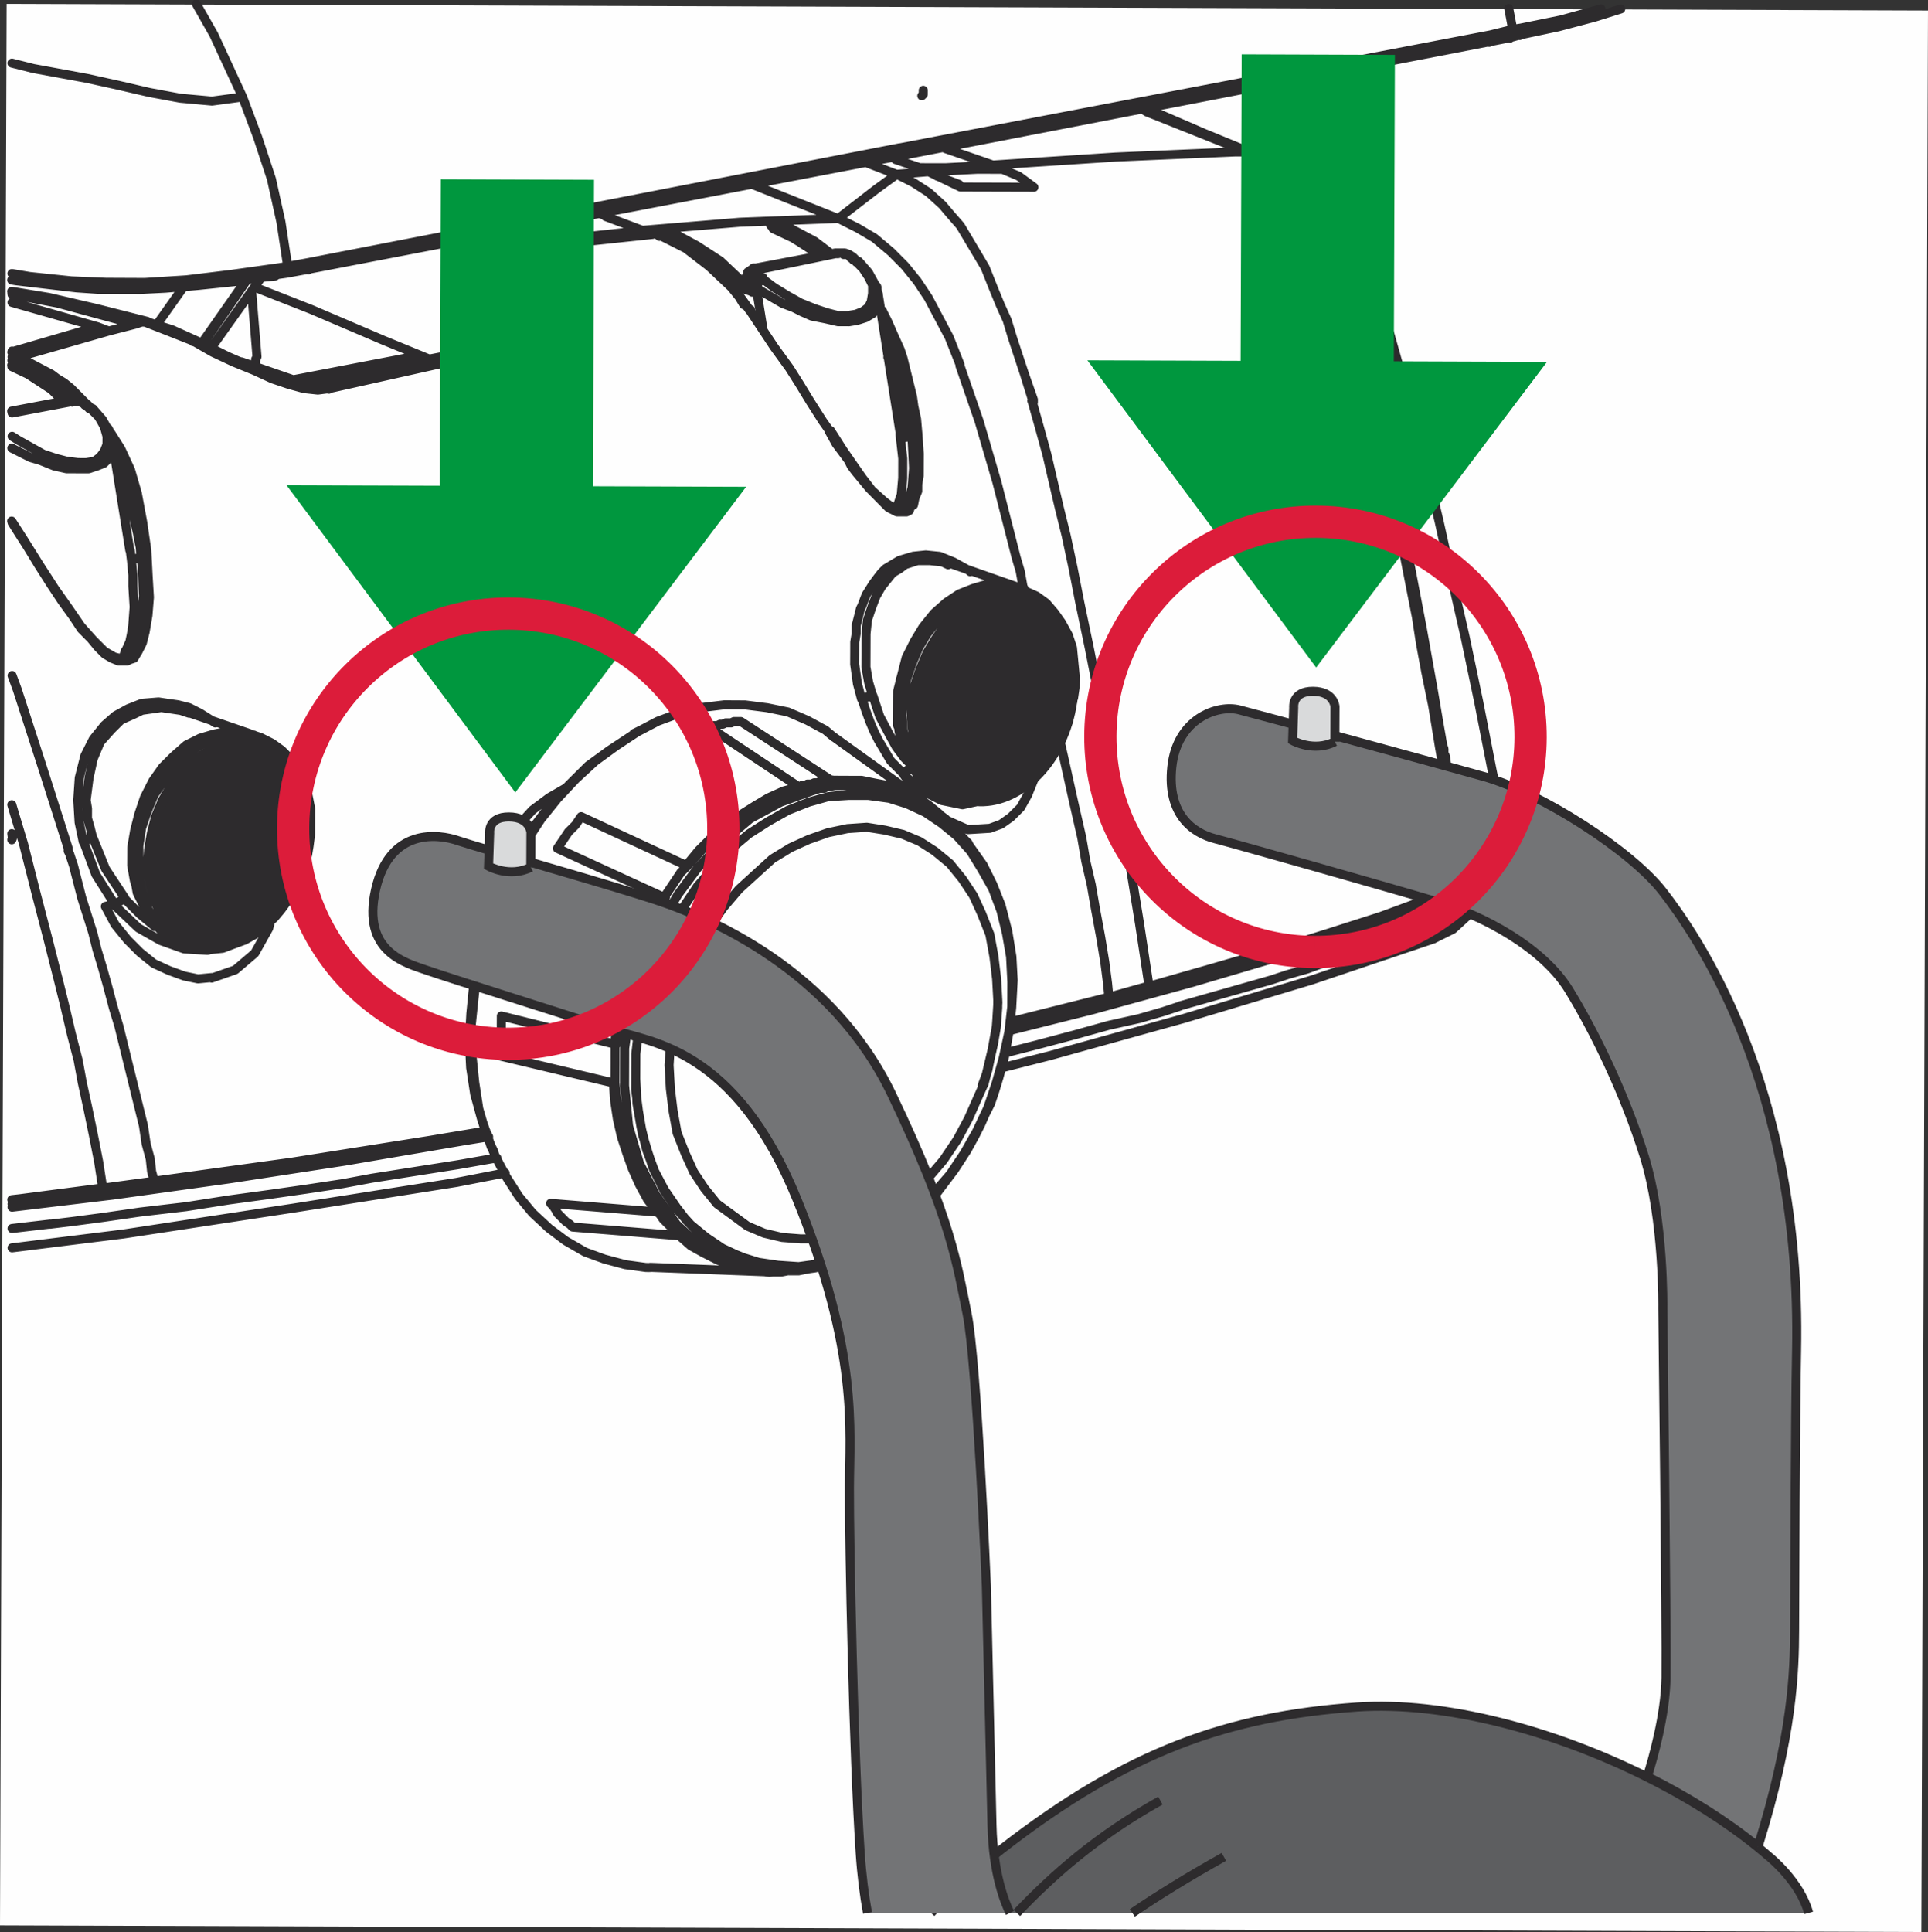<?xml version="1.0" encoding="UTF-8"?>
<!DOCTYPE svg PUBLIC "-//W3C//DTD SVG 1.1//EN" "http://www.w3.org/Graphics/SVG/1.1/DTD/svg11.dtd">
<!-- Creator: CorelDRAW 2017 -->
<svg xmlns="http://www.w3.org/2000/svg" xml:space="preserve" width="25.302mm" height="25.353mm" version="1.1" style="shape-rendering:geometricPrecision; text-rendering:geometricPrecision; image-rendering:optimizeQuality; fill-rule:evenodd; clip-rule:evenodd"
viewBox="0 0 675.49 676.85"
 xmlns:xlink="http://www.w3.org/1999/xlink">
 <rect x="0" y="0" width="675.49" height="676.85" fill="#333333" stroke="none"/>
 <defs>
  <style type="text/css">
   <![CDATA[
    .str2 {stroke:#DC1C3A;stroke-width:11.3;stroke-miterlimit:4}
    .str1 {stroke:#2D2B2D;stroke-width:3.17;stroke-miterlimit:3.864}
    .str0 {stroke:#2D2B2D;stroke-width:3.17;stroke-linecap:round;stroke-linejoin:round;stroke-miterlimit:10}
    .fil1 {fill:none;fill-rule:nonzero}
    .fil0 {fill:#FEFEFE;fill-rule:nonzero}
    .fil5 {fill:#D9DADB;fill-rule:nonzero}
    .fil4 {fill:#737476;fill-rule:nonzero}
    .fil3 {fill:#5D5E60;fill-rule:nonzero}
    .fil2 {fill:#2D2B2D;fill-rule:nonzero}
    .fil6 {fill:#00973E;fill-rule:nonzero}
   ]]>
  </style>
 </defs>
 <g id="Слой_x0020_1">
  <polygon class="fil0" points="673.16,676.85 -0,674.52 2.32,1.36 675.49,3.69 "/>
  <path class="fil1 str0" d="M215.42 379.56l-0.48 0m65.45 -103.72l-0.49 0m-57.74 -18.67l-1.46 0.96 -7.31 4.82 -7.31 5.33 -6.82 6.77 -6.34 6.79 -5.87 7.75 -4.88 8.74 -4.89 8.72 -3.93 9.21 -3.42 9.22 -2.47 9.7 -1.49 9.72 -1.01 10.2 -0.52 9.73 0.45 9.2 1.42 9.24 2.4 8.75 2.88 8.28 0.49 1.46m118.97 -128.34l0.49 0m31.43 -239.86l0.49 -0.48 0 -0.5 0.01 -0.95m-225.63 62.36l0 0.97 -0.49 0.5 0 0.48 -0.49 0.48m11.18 -1.9l0 -0.47 0.49 -0.5 0 -0.48 0 -0.5 0.01 -0.47m413.2 -77.27l0 -0.5 0.48 0 0 -0.48 0 -0.49 0.01 -0.49 0 -0.47m10.69 -2.39l0 0.97 0 0.48 0 0.48 -0.48 0.5m-2.43 -1.96l-0.01 1.46 0 0.48 -0.49 0.49 -0.48 0.48m-524.89 110l0.33 -0.1m166.42 200.25l0 -1.44 1.02 -9.72 2.45 -8.74 3.43 -7.77 3.91 -6.78 4.89 -5.32 5.83 -4.35 5.86 -3.38m-103.64 47.23l-0.5 1.95 -4.89 8.74 -6.82 5.8 -8.28 2.89m-45.01 -47.77l-1.43 -6.82 -0.47 -7.77 0.52 -7.77 1.97 -7.76 2.94 -5.81 3.91 -4.85 3.89 -3.39 4.39 -2.41 4.86 -1.92 5.84 -0.47 3.39 0.51 3.4 0.48 3.88 0.99 3.89 1.96 3.87 2.44 1.46 0.98m-37.53 -103.12l0.96 1.95m-31.98 -26.83l11.16 5.86 1.95 1.48 2.41 1.45 2.42 1.96 1.94 1.96 1.94 1.94 3.38 3.43m-9.7 -2.49l-4.36 -4.37 -8.23 -5.38 -5.65 -2.68m39.8 99.48l-0.49 1.45m6.01 86.01l-0.47 -1.47 -1.92 -5.34 -0.96 -5.35 0.03 -6.32 0.99 -5.83 1.48 -5.81 1.96 -5.84 2.94 -5.81 3.42 -4.84 3.9 -3.87 4.38 -3.86 4.88 -2.43 4.86 -1.44 4.85 -0.94 4.38 0.5 4.85 0.98 0.49 0.49m-45.87 56.69l5.33 5.35 5.32 4.41 0.98 0m10.94 -74.78l-2.92 -0.98 -6.79 -1.01 -3.4 0.49 -3.41 0.48 -2.91 1.42 -4.39 1.94 -3.41 3.38 -3.9 4.37 -2.45 5.83 -1.48 6.76 -1.01 7.79 0.48 2.91 -0.01 3.41 0.96 3.39 0.96 3.89m7.69 23.35l8.23 7.81 7.76 4.4 8.25 2.94 8.26 0.51 1.45 -0.45m-34.38 -175.51l0.97 1.46 2.9 6.8 2.39 8.75 1.43 6.82 1.43 8.27 0.45 6.79 0.48 2.94m-10.53 -44.26l0 0.48 0 1.46 -0.01 1.45 -0.99 2.43 -1.94 1.94 -2.43 0.96 -2.92 0.97 -3.41 -0.01 -4.36 -0.02 -4.38 -0.99 -4.85 -1.96 -3.39 -0.99 -2.91 -1.47 -3.61 -1.81m34.72 -4.87l0.48 1.45m-7.74 -10.23l0.48 0.02 0.49 0.48m-7.28 -2.95l-0.49 -0.49 -0.48 0m315.57 59.87l-0.49 -0.48 -5.34 -2.94 -4.84 -1.96 -4.86 -0.49 -4.37 0.45 -4.87 1.45 -4.86 2.9 -1.46 1.45 -1.48 1.92 -1.45 1.96 -2.45 3.89 -1.47 3.85 -0.5 0.97 -0.48 1.96 -0.99 3.89 -0.02 2.9 -0.49 2.92 -0.01 3.4 -0.01 1.96 -0.01 2.41 0.95 6.81 1.43 5.34m45.03 45.33l3.89 -1.43 3.41 -2.42 3.41 -3.39 2.45 -4.37 1.97 -4.86 0.98 -2.41m-31.64 15.91l7.76 3.45 7.77 -0.47m-30.05 -18.56l6.76 9.74m-93.55 -199.98l-0.49 0 0 0.49 0.98 0.5m5.34 -0.49l-0.97 -0.48 -1.46 0m27.63 16.62l-0.98 0.95m10.76 -18.9l7.28 3.43 6.79 4.4 1.93 1.94m4.38 -0.94l-5.82 -4.4 -9.21 -4.88m32.94 29.25l-0.49 -0.49m-18.12 42.69l2.41 4.37 1.46 1.95 1.45 1.94 1.44 1.96 0.96 1.94 1.46 1.95 2.42 2.92 2.42 2.92 1.45 1.47 0.97 0.97 1.93 1.96 2.43 2.45 0.96 0.48 0.97 0.48 0.97 0.5 0.98 0 1.45 0 0.98 0.01 0.98 -0.49 0.48 -1.45 0.97 -0.49 0.49 -2.41 0.99 -2.43 0.01 -2.43 0.49 -2.93 0.02 -3.87 0.02 -3.9 -0.47 -6.79 -0.47 -5.35 -0.95 -4.39 -0.47 -3.4 -1.91 -7.77 -1.44 -5.83 -0.97 -2.93 -2.41 -5.35 -1.92 -4.38 -1.93 -3.88m-279.45 33.04l0.48 0 0.49 0m-24.72 -15.15l2.42 1.45 1.95 0.98 3.4 1.48 3.39 1.97 1.94 1.44 2.41 1.96 1.94 1.47 2.42 1.94 0.97 0.99m-20.84 -13.67l0.48 2.42m62.7 -9.01l0 -0.48 -0.97 0 -0.49 -0.01m44.17 14.72l0.48 0 0.96 0.01 0.98 0.5 0.96 1.45m-111.04 -10.1l0.31 0 0.49 0.51 0.97 0m45.72 -13.93l-0.98 0 -0.49 0m141.83 8.74l-0.96 -1.46 -0.98 -0.5 -0.97 0m-138.92 -6.78l-20.87 -5.42 -20.87 -3.96 -4.28 -0.78m191.29 6.28l-0.47 -0.47 0 -0.49 -0.49 -0.98 0 -0.96 -0.47 -0.99 -1.46 -1.95 -1.44 -2.44m0 0l2.37 16.54m121.47 137.9l-0.49 -0.96 0.02 -5.84 0.03 -6.32 1.48 -5.83 1.48 -5.8 2.93 -5.83 2.94 -4.85 3.9 -4.84 4.39 -3.88 4.38 -2.89 4.86 -1.93 4.87 -1.44 4.85 0.03 4.37 0.97 3.4 1.47m-26.19 -9.33l-1.95 -0.96 -4.37 -0.5 -4.37 -0.01 -4.38 1.42 -1.95 1.48 -2.43 1.42 -3.91 4.86 -1.95 3.39 -1.48 3.88 -1.47 4.36 -0.5 4.86 -0.04 11.66 0.95 5.34 1.45 4.89m35.82 37.03l-4.38 0.96 -7.29 -1.5 -6.78 -3.41 -6.3 -5.38m-136.86 -178.75l-15.52 -6.87 -3.88 -1.48m157.67 60.79l0.49 1.95 0.47 3.41 0.48 3.38 -0.01 0.49m-10.06 -39.86l0.96 1.94 2.4 6.33 1.92 5.35 1.45 5.35 0.94 6.31 0.96 3.41m-50.91 -27.86l-2.37 -14.6m42.74 2.09l-0.01 1.95 0 1.46 -0.49 0.97 -1.47 2.44 -2.43 1.44 -2.93 0.94 -2.91 0.49 -3.88 -0.01 -4.38 -1.01 -4.84 -0.96 -3.41 -1.49 -2.9 -1.46 -3.89 -1.48 -3.39 -1.96 -3.39 -1.96 -2.42 -1.46m42.26 -0.35l0 0.5 0 0.48m-6.28 -9.25l-0.49 -0.48 -0.48 0m-125.79 -10.15l11.16 5.38m75.23 19.68l-1.46 -2.44m-24.69 -20.97l0.47 0.98m25.21 15.12l0.49 0.02 0.48 -0.49 0.49 0 0.01 -0.49m0.48 0.98l0 0.48 1.44 2.43m1.49 -8.24l0.49 0 0.48 0.48m-4.38 3.4l0.49 0.47 0.96 0.49m29.67 -10.09l0.49 0 0.49 0m-18.44 -7.85l2.91 1.48 2.9 1.46 2.92 1.95 2.42 1.96 2.91 1.46m-14.06 -8.31l0 0.97m23.77 8.35l-0.48 0 -0.48 0m-67.02 -7.53l0.49 -0.48 0.48 0 0.48 0.48 0.49 0 0.97 0.5 0.49 0m36.44 -3.28l0.48 0m0 0l0.5 0 0.48 0 0.49 0.02 0.97 0.47 0.48 0.49 0.49 0 0.48 0m47.21 -22.18l-8.74 -2.95m17.5 -3.82l16.98 5.89m87.95 -5.05l-34.44 -13.72 -1.46 -0.98m79.83 96l-2.39 -10.71 -2.4 -7.78 -1.91 -7.79 -2.4 -8.25 -2.41 -7.3 -2.4 -6.82 -2.88 -6.33 -1.94 -3.88 -1.93 -3.41 -0.97 -1.46 -1.45 -2.43 -1.93 -2.46 -2.42 -2.41 -1.93 -1.96 -1.94 -1.48m-10.19 -5.85l-0.48 0 -1.46 -0.51m0.98 0l0.48 0.51m-264.04 351.77l-13.61 2.38 -15.06 2.37 -15.07 2.37 -10.22 1.9 -12.63 1.91 -13.13 1.88 -14.1 1.92 -15.06 2.36 -16.05 1.88 -13.12 1.9 -10.69 1.42 -7.78 0.94m0.04 -10.2l-0.01 1.46m35.01 -5.71l-0.01 1.46m360.69 -63.37l-5.84 1.92 -8.27 2.39 -10.7 2.38 -12.14 3.37 -12.65 3.36 -11.19 2.86m34.07 -17.36l0 -1.46m27.22 -5.74l-0.48 -1.45m88.03 -26.43l-0.48 -1.46m9.23 -1.91l0 -1.45m0.5 -1.94l0.47 2.91m-445.06 18.86l-4.36 -1.96 -3.88 -2.93 -2.9 -3.41 -2.89 -4.38 -1.93 -5.36 -0.95 -5.34 -0.46 -5.82 0.02 -5.84 0.99 -6.32 1.97 -5.81 2.45 -5.84 3.42 -4.83 3.41 -4.85 4.39 -3.86 4.38 -3.4 4.87 -2.4 4.86 -1.45m0 0l4.87 -0.47 4.37 0.51m244.76 22.23l-3.87 -1.95 -3.88 -2.94 -3.39 -3.41 -2.4 -4.39 -1.93 -5.34 -1.44 -5.36 -0.46 -5.83 0.5 -5.83 1 -6.3 1.96 -5.83 2.46 -5.82 2.92 -4.85 3.91 -4.86 4.39 -3.85 4.38 -3.39 4.38 -2.41 4.86 -1.45m0 0l4.86 -0.45 4.85 0.5m-86.82 239.68l-3.87 -0.5 -4.86 -0.5 -4.86 -1.48 -4.85 -1.95 -4.84 -2.46 -4.37 -2.44 -3.87 -3.42m53.02 -159.66l5.35 0.03 5.34 0.01 4.86 0.99 5.34 1 4.85 1.96 4.37 2.45 4.36 2.93 0.47 0m19.61 93.34l-0.99 3.87m-71.15 65.33l-3.91 0.49 -6.3 -1 -6.8 -1.48 -3.88 -1.48 -4.36 -1.95 -2.92 -1.96 -3.39 -1.95 -3.87 -2.93m53.5 -159.66l10.69 0.55 9.7 1.97 9.71 4.4 7.27 4.89m-257.88 -164.6l15.63 -22.79m173.42 1.6l-0.48 0.47 -0.5 0.5m-0.48 -0.5l0 -0.47 0.49 0 0 -0.5 0.49 0 0.48 0m-25.69 -15.63l0.49 -0.48 0 -0.49 0.49 0 0.48 -0.48m-41.3 2.3l30.61 -3.3m34.92 18.57l0 -0.5m-34.92 -18.07l-13.09 -4.93m0 0l0.98 0.01m0 0l-2.92 -0.98m53.97 -10.49l0 0.48 29.58 11.76m-17.49 2.86l-0.49 0.48 -0.49 0.47 0 0.49m86.75 60.05l0.01 -0.97m-47.83 -78.88l-10.18 -3.92m13.76 95.77l-2.37 -17.01m9.97 -75.76l8.26 -0.46 8.75 -0.44 8.74 0.02m-25.75 0.89l-2.91 -1.46m114.19 -5.44l-0.49 -0.48m54.92 133.27l-0.49 0.49m21.93 124.44l0 -0.48m0 0l0.47 0 0.49 -0.48m0 0l-0.48 -0.5 0.01 -0.48 0 -0.49 0 -1.94m0 0l-3.33 -20.9 -0.47 -2.92 -0.47 -3.89 -0.95 -4.86 -0.95 -5.84 -0.48 -3.39 -0.48 -1 0 -0.47 0 -0.48 0.01 -0.48 -0.48 -1.47 -0.49 -2.91 -0.94 -5.35 -1.9 -11.19 -3.82 -21.38 -7.16 -37.43 -1.44 -6.79 -1.43 -6.83 -1.43 -6.79 -1.92 -7.32 -1.43 -6.79 -1.91 -8.28 -1.44 -5.82m-38.1 -78.33l-0.97 -0.99 -1.46 -0.48m9.21 5.37l-2.43 -1.48 -2.9 -1.95m-3.88 -1.94l-0.97 -0.51m47.69 113.86l0.5 0m0 0l0.96 2.91 0.46 2.93m0 0l0.97 3.4 0.96 3.4m0 0l0.47 2.9 0.96 2.94m0 0l-0.49 -0.02m37.51 111.38l-15.11 12.59m-47.76 -237.71l4.36 4.86 4.35 6.33 3.36 7.78 3.86 9.23 2.41 7.32 2.88 9.23 2.88 10.21 2.87 10.22 2.88 10.69 4.31 16.53 4.31 18 4.3 19.45 4.79 20.91 4.78 22.84 4.75 24.31 5.75 27.22m-64.79 -226.11l1.92 1m-143.26 -13.62l8.75 0.02 8.74 -0.46 8.26 -0.45m-19.93 3.81l7.76 2.95m149.28 103.49l0.47 0.01m3.85 12.63l0.49 -0.47m-1.93 -6.8l-0.48 0m-51.56 -120.65l1.47 0.48m-347.6 71.66l-0.49 0.97 0 0.5 0 0.48 -0.49 0.5 -0.49 0.45 -0.48 0 -0.49 0m0.57 -25.74l1.87 22.84m-85.82 297.95l35.25 -4.23 40.83 -5.69 40.34 -6.19 41.81 -7.14 8.75 -1.42m-0.48 -0.96l-18.48 3.33 -49.58 7.6 -50.06 7.6m0 0l-35 4.25m0 0l-13.38 1.74m13.34 7.01l-13.34 1.56m172.76 -19.46l-17.02 3.32 -57.35 9.03 -59.3 9.03 -39.08 4.86m498.04 -108.21l0.51 -4.85m0 0l-6.81 2.4 -6.82 2.41 -7.29 2.39 -6.81 2.41 -9.24 2.87 -7.79 2.88 -6.81 1.94 -5.83 1.92m0 0l-32.1 9.12m88.98 -23.5l-42.8 14.43 -44.74 13.45 -46.69 12.96 -17.02 4.31m154.18 -52.9l-0.97 1.45 -1.46 1.45m2.43 -2.9l0.5 -2.43 0.01 -2.92m-151.72 45.14l28.69 -7.19 35.01 -9.6 32.59 -9.62 29.18 -9.11 26.27 -9.63m4.39 -2.89l0.48 -0.5m-0.48 0.5l-8.77 3.37m0 0l-26.74 9.13 -29.68 9.13 -31.12 9.62m0 0l-27.24 7.18m0 0l-32.57 8.15m151.72 -43.68l1.95 -0.47 2.44 -0.97 1.93 -0.49m0 0l16.58 -14.01m-1.94 -0.51l1.94 0.51m-16.07 11.11l-1.48 1.44m13.17 -11.6l-10.73 9.68m-2.92 1.92l0.48 0m-191.83 -159.5l-3.39 0.46m3.4 -0.96l-0.48 0 -2.43 0.49m212.27 146.95l-6.85 11.15 -6.35 8.71 -6.34 5.8 -6.81 3.38m9.77 -15.03l0.49 0.5 0.47 1.47 -0.48 1.94 -0.98 2.41 -0.49 0.49 -0.01 0.49 -0.48 0 0 0.47 -0.48 0.5 -0.5 0.48 -1.94 2.42 -2.44 1.92 -2.93 1.94m2.94 -7.75l1.47 -0.97 0.97 0m0 0l4.39 -6.31m-4.39 6.31l-2.44 2.42 -0.97 0.49 -0.49 0.47 -0.48 0.49 -0.49 0m-421.45 -64.14l4.36 0.01 4.86 0.53 3.89 1.46 3.88 2.45 3.38 3.41 2.9 3.89 1.93 4.88 1.43 5.34 0.48 5.34 -0.03 5.84 -0.99 5.83 -1.48 5.81 -2.45 5.82 -2.94 4.84 -3.9 4.86 -3.9 3.86 -4.39 2.9 -4.37 2.42 -4.87 1.44 -4.86 -0.02 -4.37 -0.51 -4.37 -1.46 -3.88 -2.44 -2.9 -3.42 -2.89 -3.88 -2.42 -4.87 -0.95 -5.36 -0.95 -5.35 0.51 -5.83 0.99 -5.82 1.48 -5.83 2.45 -5.81 2.93 -4.85 3.42 -4.84 4.39 -3.89 4.38 -2.88 4.39 -2.42 4.86 -1.45m-13.38 71.87l-1.94 -0.5m22.6 -73.77l2.43 0.99m-1.94 -0.48l-1.94 -1 -4.87 -0.49 -4.85 0.47m0 0l-4.86 1.43 -4.87 2.42 -4.38 2.89 -3.91 4.37 -3.9 4.34 -2.93 5.34 -2.94 5.81 -1.47 5.84 -1 5.82 -0.51 6.31 0.47 5.84 0.94 5.34 2.42 4.87 2.42 4.39 3.38 3.89 3.88 2.92 3.87 1.96m284.61 -122.39l4.86 0.03 4.36 0.48 4.38 1.48 3.87 2.43 3.4 3.42 2.41 3.89 2.41 4.87 1.45 5.36 0.45 5.32 -0.02 5.84 -0.99 5.84 -1.96 5.81 -2.45 5.82 -2.94 4.85 -3.42 4.84 -3.9 3.87 -4.38 2.9 -4.86 2.41 -4.38 1.44 -4.87 0 -4.37 -0.52 -4.37 -1.47 -3.87 -2.45 -3.4 -3.4 -2.89 -3.9 -1.93 -4.86 -1.43 -5.35 -0.47 -5.36 0.02 -5.82 0.99 -5.81 1.97 -5.84 2.46 -5.81 2.93 -4.86 3.41 -4.83 3.91 -3.88 4.38 -2.9 4.86 -2.4 4.38 -1.44m-12.87 71.84l-1.94 -0.5 -0.49 0m23.08 -73.74l2.43 0.95m-1.94 -0.95l-2.43 -0.51 -4.36 -0.51 -4.87 0.48m0 0l-4.86 1.43 -4.86 2.44 -4.4 2.88 -4.38 4.37 -3.42 4.36 -3.42 5.31 -2.45 5.83 -1.96 5.82 -0.99 5.83 -0.02 6.33 0.45 5.81 0.96 5.36 1.92 4.85 2.9 4.38 2.9 3.9 3.87 2.94 4.38 1.95m-39.77 -21.03l-2.9 -2.44 -6.3 -3.41 -6.79 -2.94 -7.29 -1.49 -7.76 -0.99 -7.29 -0.04 -7.79 0.95 -7.76 1.92 -7.79 2.89 -7.31 3.85 -7.3 4.83 -7.31 5.32 -6.82 6.28 -6.34 6.77 -5.85 7.28 -5.38 8.24 -4.4 8.72 -4.41 8.73 -3.44 9.23 -2.94 9.7 -1.98 9.7 -1.02 9.71 -1 9.71m0 0l0.45 9.25 0.94 9.22 1.42 9.23 2.4 8.27 3.37 8.29 3.86 7.29 4.35 6.81 4.84 5.84 5.8 5.38 5.82 4.38 6.79 3.92 6.79 2.47 7.28 1.95 7.28 1 1.46 0.01m10.25 -11.14l-37.4 -3.03m0 0l-0.97 -0.97 -1.46 -0.98 -0.96 -0.98 -0.97 -0.98 -0.97 -0.98 -0.47 -0.96 -0.98 -1.48 -0.96 -0.97m0 0l37.39 3.04m0 0l-3.39 -4.38 -2.9 -5.35 -2.4 -5.36 -1.92 -5.35 -1.92 -5.84 -1.44 -6.32 -0.95 -6.31 -0.45 -6.32m0 0l-39.32 -9.36m0 0l0.01 -3.41 0.01 -3.4 0.03 -7.3m0 0l39.8 9.88m0 0l0.51 -6.81 1.48 -6.79 1.48 -6.8 1.97 -6.31 2.46 -6.79 2.92 -6.31 2.95 -5.81 3.41 -5.82m0 0l-37.33 -17.14m0 0l0.98 -1.45 0.97 -1.45 0.98 -1.45 0.97 -1.46 0.98 -0.95 1.46 -1.47 0.97 -1.46 0.99 -1.44m0 0l36.86 17.12m0 0l4.38 -5.32 4.39 -4.35 4.87 -4.36 4.88 -3.38 5.36 -3.38 4.86 -2.9 5.36 -2.42 5.34 -1.43m0 0l-31.51 -20.98m0 0l0.97 0 0.5 -0.5 0.96 0 0.49 0.02 0.97 -0.49 0.49 0 0.49 0 0.97 -0.48m0 0l0.49 0 0.96 0 0.5 0 0.97 -0.47 0.48 0 0.49 0 0.97 0 0.5 0m0 0l31.49 20.51m-3.9 2.91l0.97 0m-3.89 0.96l2.92 -0.96m-42.85 28.02l8.79 -9.19 9.75 -8.23 10.7 -5.79 10.7 -3.84m-46.76 36.25l6.83 -9.19m-25.48 63.06l2 -14.08 3.93 -14.07 5.4 -13.1 7.33 -12.62m-18.66 57.27l0.01 -3.4m-0.03 9.72l0.02 -6.32m-0.03 9.71l0.01 -3.39m18.28 52.05l-7.25 -10.24 -5.79 -11.19 -3.84 -13.12 -1.4 -14.11m23.61 53.52l-5.32 -4.87m42.69 16.17l-10.2 -0.04 -9.71 -1.97 -9.22 -3.45 -8.24 -5.85m42.23 10.35l-4.86 0.95m4.86 -0.95l0.98 -0.49 0.97 -0.97m-25.74 -2.03l-2.43 -0.99 -5.34 -1.96 -5.33 -3.41 -3.88 -3.42 -3.38 -3.42 -3.38 -4.38 -4.35 -6.33 -3.86 -7.3 -1.93 -5.84 -1.92 -6.32 -1.42 -8.26 -0.95 -7.29 0.03 -8.26m121.92 6.26l-1.95 4.36 -3.44 7.77 -3.91 7.27 -4.89 7.26 -5.37 6.3 -5.84 5.31 -5.85 4.83 -6.33 4.37 -6.33 2.88 -6.81 2.4 -6.8 1.44 -6.8 -0.02 -6.32 -0.5 -6.31 -1.49 -5.82 -2.46 -5.32 -3.9 -5.34 -3.91 -4.35 -5.35 -3.87 -5.84 -2.88 -6.34 -2.9 -7.29 -1.42 -7.77 -0.95 -7.78 -0.45 -8.26m0 0l0.51 -8.25 1.49 -8.27 1.98 -8.25 2.95 -8.24 3.41 -7.76 3.92 -7.76 4.88 -6.79 5.37 -6.29 5.85 -5.33 5.85 -5.32 6.32 -3.86 6.34 -2.89 6.8 -2.4 6.81 -1.43 6.81 -0.47 6.31 1 6.3 1.48 5.83 2.45 5.33 3.42 5.33 4.39 4.35 5.37 3.86 5.82 2.9 6.34 2.89 7.31 1.43 7.77 0.94 7.77 0.45 8.25 -0.51 8.27 -1.5 8.26 -1.96 8.24m-56.98 -99.78l0.96 -0.5m0 0l2.93 -0.47m0 0l10.69 0.04 10.19 1.99 9.7 3.93 8.73 6.35m0 0l6.28 6.82m0 0l0.48 0.49m-45.68 147.03l-2.92 1.46m0 0l-5.35 0.94m3.49 -168.07l0.49 0m-47.7 27.03l8.78 -9.67 9.75 -7.74 10.23 -5.8 10.69 -4.33m-47.75 38.7l0.99 -1.45 0.98 -1.46 0.98 -1.45 0.96 -1.45 0.98 -1.45 0.98 -1.48 1.46 -1.43 0.98 -0.98m-24.99 62.59l1 -9.23 1.97 -8.26 2.47 -9.22 1.95 -4.84 2.46 -5.83 1.96 -4.36 2.44 -4.84 2.94 -4.85m-17.71 65.02l0.03 -6.8 0 -3.4 0.02 -3.39m15.34 58.82l-4.36 -6.32 -3.37 -6.34 -2.89 -7.78 -1.44 -4.37 -1.43 -5.84 -0.48 -3.88 -0.94 -5.36 -0.47 -5.34m22.65 53.51l-0.98 -0.98 -0.96 -0.97 -0.96 -0.97 -0.98 -0.97 -0.97 -0.97 -0.97 -0.99 -0.96 -1.46 -0.97 -0.98m43.66 20.56l-0.49 0m55.43 -160.12l0.5 0.49m-37.86 -12.28l-0.97 0 -0.49 0.49 -0.96 0 -0.49 0 -0.97 0 -0.49 0 -0.49 0.46 -0.97 0m-5.35 1.44l0.49 -0.49 0.97 0 0.49 0 0.48 -0.48 0.98 0 0.48 0.01 0.98 -0.48 0.48 0m4.35 4.88l7.3 -0.45 6.79 0.01 7.29 1 6.31 1.98 6.3 2.92 5.81 3.92 5.34 4.38 4.83 5.38 3.86 6.3 3.86 6.83 2.9 7.79 1.9 7.77 1.44 8.26 0.45 8.75 -0.03 8.75 -1 8.74 -1.99 9.23 -2.45 8.73 -2.95 8.72 -3.92 8.25 -4.4 7.76 -4.89 7.28 -5.85 6.76 -5.85 6.31 -6.33 5.31 -6.82 4.35 -6.83 3.85 -7.29 2.9 -7.29 1.91 -6.81 0.95 -7.28 -0.5 -6.79 -1 -6.32 -1.97 -6.3 -2.94 -5.82 -3.91 -5.32 -4.38 -4.84 -5.37 -4.35 -6.34 -3.38 -6.8 -2.89 -7.8 -1.91 -7.77 -1.43 -8.26 -0.45 -8.75 0.03 -8.74 1 -8.75 1.98 -9.22 2.47 -8.74 2.94 -8.73 3.91 -8.24 4.4 -7.75 4.88 -7.28 5.87 -6.78 5.85 -6.3 6.33 -5.31 6.82 -4.35 6.82 -3.85 7.3 -2.89 6.8 -1.92m25.75 1.54l-0.49 0 -2.91 -0.98 -4.36 -0.97 -4.87 -0.51 -4.37 -0.03 -4.37 0.48 -4.38 0.47m32.53 4.49l-0.96 -0.5 -2.91 -1.46 -2.43 -0.5m-75.85 22.08l0.48 0m-204.43 112.97l-0.48 0m0.48 0l17.5 -2.37m-49.84 -177.14l1.85 5.02 8.65 26.74 9.14 28.71 0 0.96 0.49 0.97 0.47 1.46 0.49 1.45 0.48 1.47 0.48 1.95 2.38 9.24 3.85 12.16 1.44 5.82 1.92 6.33 1.91 6.82 1.92 7.28 1.92 6.33 6.71 27.22 1.92 7.78 0.94 6.32 1.45 5.35 0.46 4.36 0.96 3.41m99.6 -286.26l-38.42 8.6m0 0l-3.88 0.5 -4.85 -0.52 -5.34 -1.47 -5.81 -1.97 -6.32 -2.92 -7.27 -2.96 -7.28 -3.42 -6.79 -3.92m0 0l-8.73 -3.44 -8.73 -3.41m-2.92 0.96l2.92 -0.96m-2.92 0.96l-9.24 2.38m0 0l-30.14 8.64m0 0l-3.4 -1.47m49.51 290.65l48.12 -6.63 48.13 -7.61 19.92 -3.32m-96 -53.78l-4.87 0.47 -4.84 -1 -5.35 -1.95 -5.33 -2.45 -4.83 -3.91 -4.36 -4.37 -4.36 -5.38 -3.38 -6.32m0 0l1.96 -0.49 1.45 0m0 0l-6.76 -10.69 -4.33 -11.68m9.73 -142.77l3.37 5.34 3.38 7.31 2.4 8.25 1.9 10.22 1.42 9.73 0.45 8.73 0.46 7.77 -0.51 6.32 -0.99 5.83 -0.99 3.88 -1.46 2.9 -1.47 2.42 -1.46 0.49 -0.98 0.48 -1.45 0 -1.45 0 -2.43 -0.99 -2.42 -1.45 -2.43 -2.44 -2.41 -2.93 -3.39 -3.42 -2.9 -4.39 -3.87 -5.35 -3.87 -5.83 -4.34 -6.83 -3.86 -6.33 -4.35 -6.82 -1.08 -1.74m0 -58.01l0.32 0 1.45 0 0.98 0m36.56 104.09l1.95 -4.36 0.51 -2.43 0.49 -2.91 0.51 -6.79 -0.46 -7.3 0.01 -3.89 -0.46 -4.86 -0.48 -3.88m3.41 -1.45l-0.95 -4.86 -1.45 -5.84 -1.91 -6.3 -2.41 -6.35 -0.96 -1.93m-8.69 127.72l4.32 10.7 6.76 10.23m-11.08 -20.93l-0.98 -0.02 -0.97 0.5 -0.97 0 -0.49 0.48m14.49 19.97l-0.48 0 0 0.47 -0.48 0 -0.49 0.5 -0.98 0.48 -0.49 0.48 -0.48 0.47m2.72 -86.45l0.5 -1.45m-4.11 -75.79l-0.01 0.97m49.74 -53.74l19.89 7.82 25.22 10.78 15.52 6.37m-118.1 17.56l2.9 2.93 1.93 3.41 0.96 3.4 -0.02 2.91 -0.97 2.43 -1.47 1.93 -1.94 1.48 -2.92 0.46 -2.91 -0.02 -3.89 -0.48 -3.87 -1.01 -4.38 -1.46 -4.37 -2.44 -4.36 -2.44 -2.15 -1.36m27.46 -9.74l-0.49 0 0.01 -0.49 -0.49 0 -0.49 -0.48 -0.48 -0.48m0 0l-0.97 -0.5 -0.97 -0.5 -0.48 0 -0.98 0 -0.48 0 -0.49 0m-21.15 4.01l21.15 -4.01m-20.82 -17.56l-0.33 -0.12m384.3 226.34l-34.53 8.65m17.35 -98.55l1.43 6.31 3.34 15.07 2.88 12.64 1.42 8.28 1.92 8.25 1.43 8.26 1.89 10.21 1.44 8.76 0.94 7.28 0.47 4.85m-52.18 -221.19l6.72 19.47 6.24 21.38 6.71 26.25 1.44 4.87 0.96 5.34 0.49 0.98m-22.56 -78.76l0 0.48m-3.86 -10.21l3.86 9.73m-42.58 -51.15l6.8 3.42 5.82 3.43 5.79 4.87 4.85 4.87 4.35 5.37 3.87 5.83 7.23 13.64m-107.23 -37.28l34.02 -2.82 34.5 -1.33m-65.11 5.6l-3.41 -1.46m-27.7 4.75l31.11 -3.29m-40.34 4.24l9.23 -0.95m-9.23 0.95l-1.46 -0.01 -1.45 0.48m11.62 7.8l-5.81 -4.39 -5.81 -3.41m6.68 34.5l3.4 -0.95 1.45 -0.97 1.47 -0.96 2.44 -2.9 1.47 -3.41 0.5 -4.36 -0.47 -4.38 -1.92 -4.37 -3.39 -4.4m-43.35 32.89l18.96 -3.33 17.5 -2.85 1.95 0m109.84 123.28l1.44 4.38 1.44 3.9 1.45 3.4 1.44 2.91 4.35 7.31 4.84 4.88m-83.38 -190.22l-0.49 -0.02 -0.97 0 -0.97 0 -0.48 0 -0.5 -0.01m30.05 17.6l-7.74 -7.32 -8.24 -5.36 -8.23 -4.42m40.33 -2.27l-0.97 -0.51 -0.98 0 -0.97 0 -0.47 -0.49 -1.47 -0.02 -0.49 0 -0.48 0.5 -0.49 0 0.49 0.5 0.48 0.47m-8.36 28.64l3.87 5.85 4.83 7.28 5.32 7.32 3.39 5.35 3.85 6.32 4.35 6.83 2.41 3.41m-59.99 -68.7l9.69 4.89 8.25 6.35 7.74 7.3 6.28 7.81m-256.56 18.06l0.49 -0.5 0 -0.47 0.49 -0.5m308.39 25.84l0 1.47 0.94 8.26 -0.02 6.8 -0.51 5.81 -1.48 4.39 -0.01 0.49m4.96 -26.72l-1.43 -6.8 -3.36 -12.15 -3.38 -7.3m-272.99 -9.21l-3.88 -1.48m-29.66 8.66l29.66 -8.66m0 0l-29.99 -8.53m43.11 7.62l-27.18 -7.38 -15.92 -3.01m184.93 16.22l-0.48 0m6.84 -9.69l0 -0.97m-4.34 -8.29l0.01 -0.98 0.48 -0.94 0.49 -0.98 0.97 -0.97 0.99 -0.96 0.97 -0.49 0.97 0 0.97 -0.49m108.79 149.03l2.41 7.3 3.37 6.32 2.41 4.38 2.9 3.89 3.38 3.42m-13.37 -202.62l7.3 -5.31m-20.46 15.48l13.16 -10.17m95.23 279.17l-13.62 3.82m14.1 -3.82l-0.48 0m-40.58 -205.14l2.87 10.21 2.4 8.75 1.91 8.28 2.39 10.2 2.4 9.72 2.39 11.19 2.37 12.16 3.35 16.03 3.35 17.01 4.28 22.38 2.86 15.54 3.82 21.39 3.32 20.41 3.33 21.88m-40.57 -205.63l-0.49 0.49m-2.4 -8.75l2.89 8.26m-47.83 -78.86l5.82 2.93 5.33 3.44 4.85 4.39 2.89 3.42 3.39 3.88 2.9 4.87 2.9 4.87 2.89 4.87 2.9 7.29 2.4 5.85 2.41 5.34 1.92 6.33 1.92 5.84 2.41 7.29m-57.23 112.98l0.48 0.02 0.49 0 0.98 -0.5 0.96 0 0.49 -0.47 0.49 0m180 -75.64l0.5 -0.49m-19.18 -74.87l3.84 11.19 2.88 11.19 3.35 12.14 4.79 19.44 4.3 20.92m-49.64 -114.34l4.85 2.46 4.35 2.92 4.85 3.41 3.88 4.87 3.86 5.85 2.89 5.85 5.78 14.11m-34.35 -39.47l3.88 0.01m-88.44 4.56l42.76 -2.78 41.8 -1.79m-81.64 6.03l-2.92 -1.46m14.07 7.81l-5.33 -3.9 -5.82 -2.45m-14.61 6.27l25.76 0.07m-36.91 -5.45l11.15 5.38m-22.33 -4.46l11.18 -0.92m36.65 80.75l-2.88 -9.23m2.4 8.75l0.48 0.48m138.82 173.91l-17.03 6.26 -18 5.76 -19.95 6.24 -21.4 6.23 -21.87 6.24m109.9 -34.59l-11.66 3.84m11.2 -7.25l-0.01 1.45 0.47 1.96m-21.92 -124.44l1.44 7.79 1.9 9.72 2.39 12.16 1.42 9.23 1.9 10.2 2.4 11.68 2.38 14.58 1.9 10.68 1.88 12.65 1.91 11.18 1.91 11.17m-21.45 -121.03l-0.49 0m0 0l-0.47 0.49m0 0l-0.02 2.92m-169.34 79.07l-0.47 0 -0.49 0 -0.48 0.48 -0.48 0 -0.5 0.49 -0.49 0.46 -0.49 0.5 0 0.49m-125.71 -170.95l-5.33 -4.38 -5.81 -3.43m138.27 50.51l-0.01 1.95m-55.75 -36.62l0.49 0 0 0.48m44.24 -7.62l0.48 1.45m-127.73 -10.15l0.49 -1.93 0.49 -0.97 0.49 -0.98 0.98 -0.97 0.97 -0.48 1.95 -0.47m114.62 4.76l2.42 2.45 1.94 2.92 1.44 2.91 -0.01 2.92 -0.49 2.91 -0.98 1.93 -1.95 1.48 -2.43 0.95 -2.92 0.47 -3.4 -0.01 -3.89 -1 -4.36 -1.46 -4.86 -1.96 -4.35 -2.44 -4.85 -2.95 -3.88 -2.91m-2.44 2.9l0.5 -0.98 0.47 -0.96 0.98 -0.49 0.49 -0.47m-1.45 -3.41l27.72 -5.73m-27.72 5.73l-0.48 0 -0.48 0 0 0.47 -0.01 0.49 0.49 0.98m1.93 1.47l0 -0.5 -0.49 0 -0.47 -0.47 -0.49 -0.5 -0.48 0m34.5 -4.75l-0.48 -0.47 -0.48 -0.01 0 -0.5 -0.48 0 0 -0.48 -0.49 0m-4.37 -1.46l0.49 0 0.48 0 0.48 0 0.49 0.48 1.46 0 0.97 0.98m-67.5 -8l0.49 0m3.39 0.98l2.91 1.47 2.91 1.47 3.39 1.46 4.37 2.93 4.84 3.92 5.81 5.34m6.31 1.01l-1.93 -1.95m0.47 3.39l-0.47 -3.39m0.47 3.39l-1.46 -0.48 -1.45 -0.49 -1.46 -0.98m-0.48 -0.5l0.48 0.5m-70.87 -13.83l-12.13 -4.91m18.45 2.5l2.91 1.46m-12.12 -5.87l9.21 4.41m70.89 12.38l-0.49 0 -0.48 0.49 -0.5 0.48 -0.49 0 0 0.48 -0.48 0.47 0 0.5m0.47 3.39l-3.4 -2.92m1.46 -0.97l0 0.5 0.49 0.48m53.12 -47.42l207.09 -39.61m0 0l7.79 -1.92m0 0l-1.39 -7.32m-7.85 11.66l0.48 0 0.49 0m-206.61 37.19l0 0.46 0 0.52 0 0.47 -0.01 0.49 0 0.47 -0.48 0.49 -0.48 0m0 0l206.61 -40.09m-205.64 37.19l0 0.98 0 0.47 -0.01 0.96 -0.48 0.49 -0.48 0m218.76 -44.91l-2.91 0.47m30.9 -7.2l-1.72 0.5 -12.16 3.36 -14.11 2.87m-528.78 282.23l0.22 1.59 -0.22 0.56m0 126.07l2.71 -0.3 29.17 -3.8m-31.88 -134.26l0.74 2.5 3.36 11.18 4.31 17.02 4.31 16.55 3.82 15.07 1.93 7.78 2.39 10.2 2.39 9.24 1.43 7.77 1.91 8.76 1.91 9.24 1.92 9.73 1.43 9.23m-31.88 -318.09l1.39 0.25 21.36 2.51 7.29 0.5 7.78 0.03 7.28 0.02 8.75 -0.44 11.17 -0.94 13.61 -1.41 14.1 -2.38m0 0l3.4 -0.47m0 0l7.78 -1.42m0 0l106.94 -20.52 99.65 -19.08m0 0l105.97 -20.52 101.12 -19.57m10.7 -2.39l13.6 -2.88 12.64 -3.35 9.21 -2.89m-46.15 11.52l7.29 -1.44m0 0l3.41 -0.95m-443.43 245.24l-0.48 0 -0.98 0m0.01 -0.5l-21.35 -7.35m-17.74 -64.67l1.4 12.65 0.45 11.17 -1.01 9.22 -1.48 6.8 -1.96 4.36 -1.45 0.95 -0.98 0.5 -1.45 0 -1.94 -0.51 -3.4 -1.96 -3.89 -3.88 -4.34 -4.88 -4.35 -6.33 -4.83 -6.84 -5.33 -8.25 -5.79 -9.26 -3.98 -6.19m41.38 10.21l-6.18 -38.41m-0.48 -2.42l-0.49 -0.49 -2.41 -4.38 -3.39 -3.9m-8.25 -2.96l-20.18 3.83m28.43 -0.39l-1.93 -1.95m0 0l-1.46 -0.49 -1.45 -0.5 -0.97 -0.48 -0.98 -0.02 -0.49 0 -0.97 0m-1.45 0.49l-3.88 -3.91 -8.23 -5.86 -6.62 -2.97m107.66 6.24l-2.93 0.47 -3.39 -0.49 -6.8 -1.48 -5.33 -1.96 -3.88 -1.47 -1.95 -0.98 -1.93 -0.98 -2.42 -0.98 -3.4 -1.48 -4.86 -2.43 -5.81 -2.94m0 0l-8.73 -3.93 -9.22 -2.94m137.94 6.8l-10.7 1.4 -24.29 4.3 -24.31 4.78 -17.99 4.3m-60.16 -21.58l-17.48 -4.43 -16.99 -3.95 -13.02 -2.14m191.29 7.13l-0.01 2.91 -0.49 1.95 -0.49 0.98 0 0.96 -0.49 0.47 -0.48 0.49 -0.99 0.98 -1.45 0.96 -1.95 0.49m169.25 87.04l-1.44 -0.47 -0.99 -0.52m0 0l-23.76 -8.33m-13.91 -53.49l1.42 11.2 0.46 9.21 -0.52 6.81 -0.98 3.39 -0.98 2.43 -0.98 0.97 -0.98 0.48 -0.97 0.49 -0.97 -0.5 -1.94 -0.98 -1.93 -1.46 -4.36 -3.89 -3.39 -4.41 -3.38 -4.85 -3.38 -4.88 -4.34 -6.81m24.28 0.07l-7.6 -48.13m-0.49 -2.43l-0.47 -0.48 -2.42 -4.39 -3.39 -3.88m-37.96 17.36l-3.86 -5.37m0 0l-1.46 -1.93 -4.83 -4.89 -3.88 -3.42 -2.9 -2.43 -2.43 -1.48 -2.89 -2.42 -4.37 -2.46 -5.82 -2.44m34.44 11.77l-0.96 0 -0.5 0.48 -1.46 0.96 0 0.97 -0.49 0.5 0 0.97m0 0l0 0.48m31.12 -9.61l-27.71 5.25m35.96 -1.81l-1.94 -1.96m0 0l-1.45 -0.97 -1.45 -0.51 -0.98 0 -0.97 0 -0.48 0 -0.98 0m-5.34 0.96l-3.39 -2.45 -6.3 -3.91 -6.31 -3.43m177.39 -20.29l-5.33 -3.4 -4.86 -2.45m25.69 17.56l-7.75 -5.85 -7.75 -5.87m-11.15 -6.34l-15.52 -6.38 -16.98 -7.34 -4.36 -1.47m37.82 15.67l-0.96 -0.49m-369.68 278.55l1.45 0.48 4.36 0.5 4.39 -0.46 3.88 -1.46 3.9 -1.44 3.41 -1.92 3.41 -2.9 3.41 -2.91 2.44 -2.91 2.45 -3.39 1.95 -3.39 0.97 -1.93 2.46 -5.35m0 0l1.47 -5.34 0.49 -2.91 0.5 -3.88 0.02 -4.39 0.02 -4.84 -0.96 -4.87 -1.43 -4.38 -1.94 -4.37 -2.41 -3.41 -3.38 -3.41 -3.4 -2.44 -3.88 -1.96 -2.91 -0.99m-24.54 73.26l1.94 0.51m25.03 -72.78l-1.95 -0.48m246.71 22.22l1.46 0.47 4.38 0.03 3.88 0.01 3.9 -1.45 3.89 -1.42 3.88 -1.94 3.42 -2.91 2.92 -2.91 2.93 -2.9 2.44 -3.38 1.96 -3.4 0.97 -1.94 2.46 -5.33m0 0l0.99 -5.34 0.98 -3.41 0.5 -3.4 0.02 -4.37 -0.47 -4.85 -0.47 -4.85 -1.45 -4.38 -2.41 -4.39 -2.41 -3.41 -2.91 -3.4 -3.38 -2.45 -4.37 -1.97 -2.92 -0.97m-24.05 73.25l1.46 0.51m25.51 -72.79l-1.93 -0.95m-30.89 76.63l-33.92 -24.4m-64.28 185.84l41.76 1.6m9.73 -0.45l2.92 -0.48 3.4 -0.47m45.73 -157.26l-1.95 -1.44m-55.44 160.11l2.43 -0.47m67.75 -64.86l1.96 -5.34 1 -4.86 0.99 -4.36 0.99 -5.82 0.5 -6.81 0.02 -2.91m-177.49 51.37l0.96 1.95m51.03 -147.5l-1.94 0.95m63.48 187.25l10.21 -2.87 9.26 -4.82 8.27 -5.33 7.31 -5.8 7.81 -7.75 5.85 -7.75 4.4 -6.78 2.92 -5.32 1.96 -3.9 1.48 -3.38 1.96 -3.89 1.47 -4.36 1.47 -4.85 1.98 -7.3 1.48 -8.24 1 -8.73 0.52 -9.72 -0.45 -8.27 -1.42 -8.75 -2.39 -9.23 -2.9 -7.3 -3.37 -6.8 -4.83 -6.83 -0.49 -0.97m-10.16 -10.25l-2.42 -1.95m-56.93 162.55l0.5 0 3.4 0.01m-199.52 -323.73l17.57 -24.72m-27.22 3.29l-9.27 13.1m15.51 6.86l15.62 -22.28m-40.17 97.99l3.41 -0.96m97.39 -70.59l-44.72 8.59m0.98 0l-18.44 -6.38m-80.48 -30.96l6.24 1.05 14.57 1.52 12.15 0.51 13.6 0.06 14.58 -0.92 15.55 -1.89 17.02 -2.38m0 0l2.91 -0.47m0 0l-2.37 -15.55 -3.34 -15.08 -4.81 -14.59 -5.29 -14.11m0 0l-10.7 1.44 -11.16 -1.02 -10.69 -1.98 -10.67 -2.47 -11.18 -2.47 -18.92 -3.48 -7.48 -1.89m80.8 11.87l-10.12 -21.9 -6.08 -10.71m27.64 95.34l-9.22 0.93m21.39 -5.75l-7.78 1.42m214.37 -41.52l-206.6 40.09m-7.78 1.42l0 0.98 0 0.47 -0.01 0.5 -0.48 0 0 0.48 -0.97 0m7.78 -1.42l0.48 0 0.49 0m-0.97 0l-7.78 1.42m215.84 -43.95l0 0.48 0 0.5 0 0.47 -0.01 0.5 0 0.48 -0.48 0.49 -0.48 -0.02m0 0l-207.09 39.62"/>
  <path class="fil2" d="M54.33 287.57c-5.77,19.12 1.18,38.13 15.52,42.46 14.36,4.34 30.66,-7.66 36.44,-26.77 5.76,-19.11 -1.19,-38.13 -15.53,-42.46 -14.34,-4.34 -30.66,7.66 -36.43,26.77z"/>
  <path class="fil1 str1" d="M54.33 287.57c-5.77,19.12 1.18,38.13 15.52,42.46 14.36,4.34 30.66,-7.66 36.44,-26.77 5.76,-19.11 -1.19,-38.13 -15.53,-42.46 -14.34,-4.34 -30.66,7.66 -36.43,26.77"/>
  <path class="fil2" d="M322.24 237.54c-5.77,19.11 1.17,38.13 15.53,42.46 14.34,4.34 30.65,-7.65 36.42,-26.76 5.77,-19.13 -1.19,-38.14 -15.52,-42.49 -14.34,-4.32 -30.65,7.67 -36.43,26.79z"/>
  <path class="fil1 str1" d="M322.24 237.54c-5.77,19.11 1.17,38.13 15.53,42.46 14.34,4.34 30.65,-7.65 36.42,-26.76 5.77,-19.13 -1.19,-38.14 -15.52,-42.49 -14.34,-4.32 -30.65,7.67 -36.43,26.79"/>
  <path class="fil3" d="M620.05 650.65c-1.36,-1.19 -2.74,-2.35 -4.17,-3.52 -11.14,-9.03 -24.43,-17.39 -38.76,-24.56 -32.86,-16.45 -71.2,-26.64 -101.61,-24.55 -45.35,3.16 -80.44,15.58 -124.33,49.62 -9.93,7.69 -18.17,15.28 -24.98,22.52l307.47 0c-2.99,-11 -13.62,-19.51 -13.62,-19.51z"/>
  <path class="fil1 str1" d="M620.05 650.65c-1.36,-1.19 -2.74,-2.35 -4.17,-3.52 -11.14,-9.03 -24.43,-17.39 -38.76,-24.56 -32.86,-16.45 -71.2,-26.64 -101.61,-24.55 -45.35,3.16 -80.44,15.58 -124.33,49.62 -9.93,7.69 -18.17,15.28 -24.98,22.52m307.47 0c-2.99,-11 -13.62,-19.51 -13.62,-19.51m-263.79 19.51c12.5,-13.1 27.82,-26.79 50.3,-39.35"/>
  <path class="fil4" d="M615.92 646.99c12.21,-38.97 12.79,-61.85 12.84,-75.65 0.05,-14.29 0.21,-74.47 0.69,-98.02 1.89,-94.01 -35.94,-146.82 -46.89,-160.98 -10.93,-14.17 -42.61,-34.67 -62.83,-40.34 -20.2,-5.65 -77.88,-21.38 -85.55,-23.32 -7.67,-1.93 -21.81,3.06 -23.62,19.99 -1.8,16.89 7.6,23.22 15.1,25.15 7.49,1.95 61.15,17.13 77.71,22.09 16.55,4.94 37.26,16.17 46.28,30.84 9.02,14.69 19.58,36.36 26.49,58.54 6.89,22.18 6.44,53.04 6.44,53.04 0,0 1.35,112.69 1.12,129.44 -0.19,12.99 -4.58,28.41 -6.54,34.63 14.33,7.18 27.62,15.54 38.76,24.59z"/>
  <path class="fil1 str1" d="M615.92 646.99c12.21,-38.97 12.79,-61.85 12.84,-75.66 0.05,-14.29 0.21,-74.47 0.69,-98.01 1.89,-94.01 -35.94,-146.82 -46.89,-160.98 -10.93,-14.18 -42.61,-34.67 -62.83,-40.34 -20.2,-5.65 -77.88,-21.38 -85.55,-23.32 -7.67,-1.93 -21.81,3.06 -23.62,19.99 -1.8,16.9 7.6,23.22 15.1,25.16 7.49,1.95 61.15,17.13 77.71,22.09 16.55,4.93 37.26,16.17 46.28,30.84 9.02,14.69 19.58,36.36 26.49,58.53 6.89,22.18 6.44,53.04 6.44,53.04 0,0 1.35,112.69 1.12,129.44 -0.19,12.99 -4.58,28.41 -6.54,34.63 14.33,7.18 27.62,15.54 38.76,24.59"/>
  <path class="fil5" d="M467.68 259.83l0.05 -12.27c0,0 -0.32,-5.35 -7.72,-5.38 -7.42,-0.02 -6.75,5.68 -6.75,5.68l-0.38 11.58c0,0 7.38,4.17 14.81,0.4z"/>
  <path class="fil1 str1" d="M467.68 259.83l0.05 -12.27c0,0 -0.32,-5.35 -7.72,-5.38 -7.42,-0.02 -6.75,5.68 -6.75,5.68l-0.38 11.58c0,0 7.38,4.17 14.81,0.4"/>
  <path class="fil4" d="M353.85 670.16c-1.74,-3.48 -5.92,-13.6 -6.3,-30.72 -0.49,-21.65 -1.97,-83.91 -1.97,-83.91 0,0 -3.35,-78.8 -6.77,-95.39 -3.44,-16.58 -5.3,-32.81 -26.42,-76.84 -21.14,-44.03 -64.33,-61.79 -80.87,-67.44 -16.56,-5.62 -64.48,-19.04 -71.09,-21.35 -6.62,-2.3 -23.88,-4.79 -28.85,17.18 -4.95,21.95 10.73,25.67 17.7,28.14 6.97,2.47 51.92,16.58 65.34,20.98 13.4,4.41 43.04,6.25 64.67,59.54 21.61,53.26 18.38,80.31 18.31,100.89 -0.06,20.57 1.43,92.64 3.76,127.69 0.53,8.06 1.43,15.09 2.57,21.24l49.92 0z"/>
  <path class="fil1 str1" d="M353.85 670.16c-1.74,-3.48 -5.92,-13.6 -6.3,-30.72 -0.49,-21.65 -1.97,-83.91 -1.97,-83.91 0,0 -3.35,-78.8 -6.77,-95.39 -3.44,-16.58 -5.3,-32.81 -26.42,-76.84 -21.14,-44.03 -64.33,-61.79 -80.87,-67.44 -16.56,-5.62 -64.48,-19.04 -71.09,-21.35 -6.62,-2.3 -23.88,-4.79 -28.85,17.18 -4.95,21.95 10.73,25.67 17.7,28.14 6.97,2.47 51.92,16.58 65.34,20.98 13.4,4.41 43.04,6.25 64.67,59.54 21.61,53.26 18.38,80.31 18.31,100.89 -0.06,20.57 1.43,92.64 3.76,127.69 0.53,8.06 1.43,15.09 2.57,21.24"/>
  <path class="fil5" d="M185.96 303.85l0.05 -12.27c0,0 -0.33,-5.35 -7.73,-5.38 -7.41,-0.02 -6.73,5.67 -6.73,5.67l-0.39 11.58c0,0 7.38,4.16 14.81,0.4z"/>
  <path class="fil1 str1" d="M185.96 303.85l0.05 -12.27c0,0 -0.33,-5.35 -7.73,-5.38 -7.41,-0.02 -6.73,5.67 -6.73,5.67l-0.39 11.58c0,0 7.38,4.16 14.81,0.4m210.76 366.31c9.13,-6.2 19.61,-12.67 32.06,-19.64"/>
  <polygon class="fil6" points="461.13,233.85 380.98,126.23 434.66,126.41 435.03,19.03 488.72,19.22 488.34,126.58 542.02,126.77 "/>
  <polygon class="fil6" points="180.53,277.62 100.39,169.98 154.07,170.16 154.44,62.8 208.12,62.99 207.75,170.35 261.43,170.53 "/>
  <path class="fil1 str2" d="M460.62 333.5c-41.61,-0.13 -75.23,-34.01 -75.09,-75.62 0.14,-41.63 34,-75.25 75.62,-75.11 41.63,0.13 75.25,33.99 75.11,75.62 -0.14,41.63 -34.01,75.26 -75.64,75.11m-282.81 32.18c-41.63,-0.13 -75.25,-33.99 -75.11,-75.62 0.15,-41.63 34,-75.25 75.63,-75.1 41.63,0.13 75.24,33.99 75.1,75.62 -0.14,41.63 -34,75.25 -75.62,75.1"/>
 </g>
</svg>
